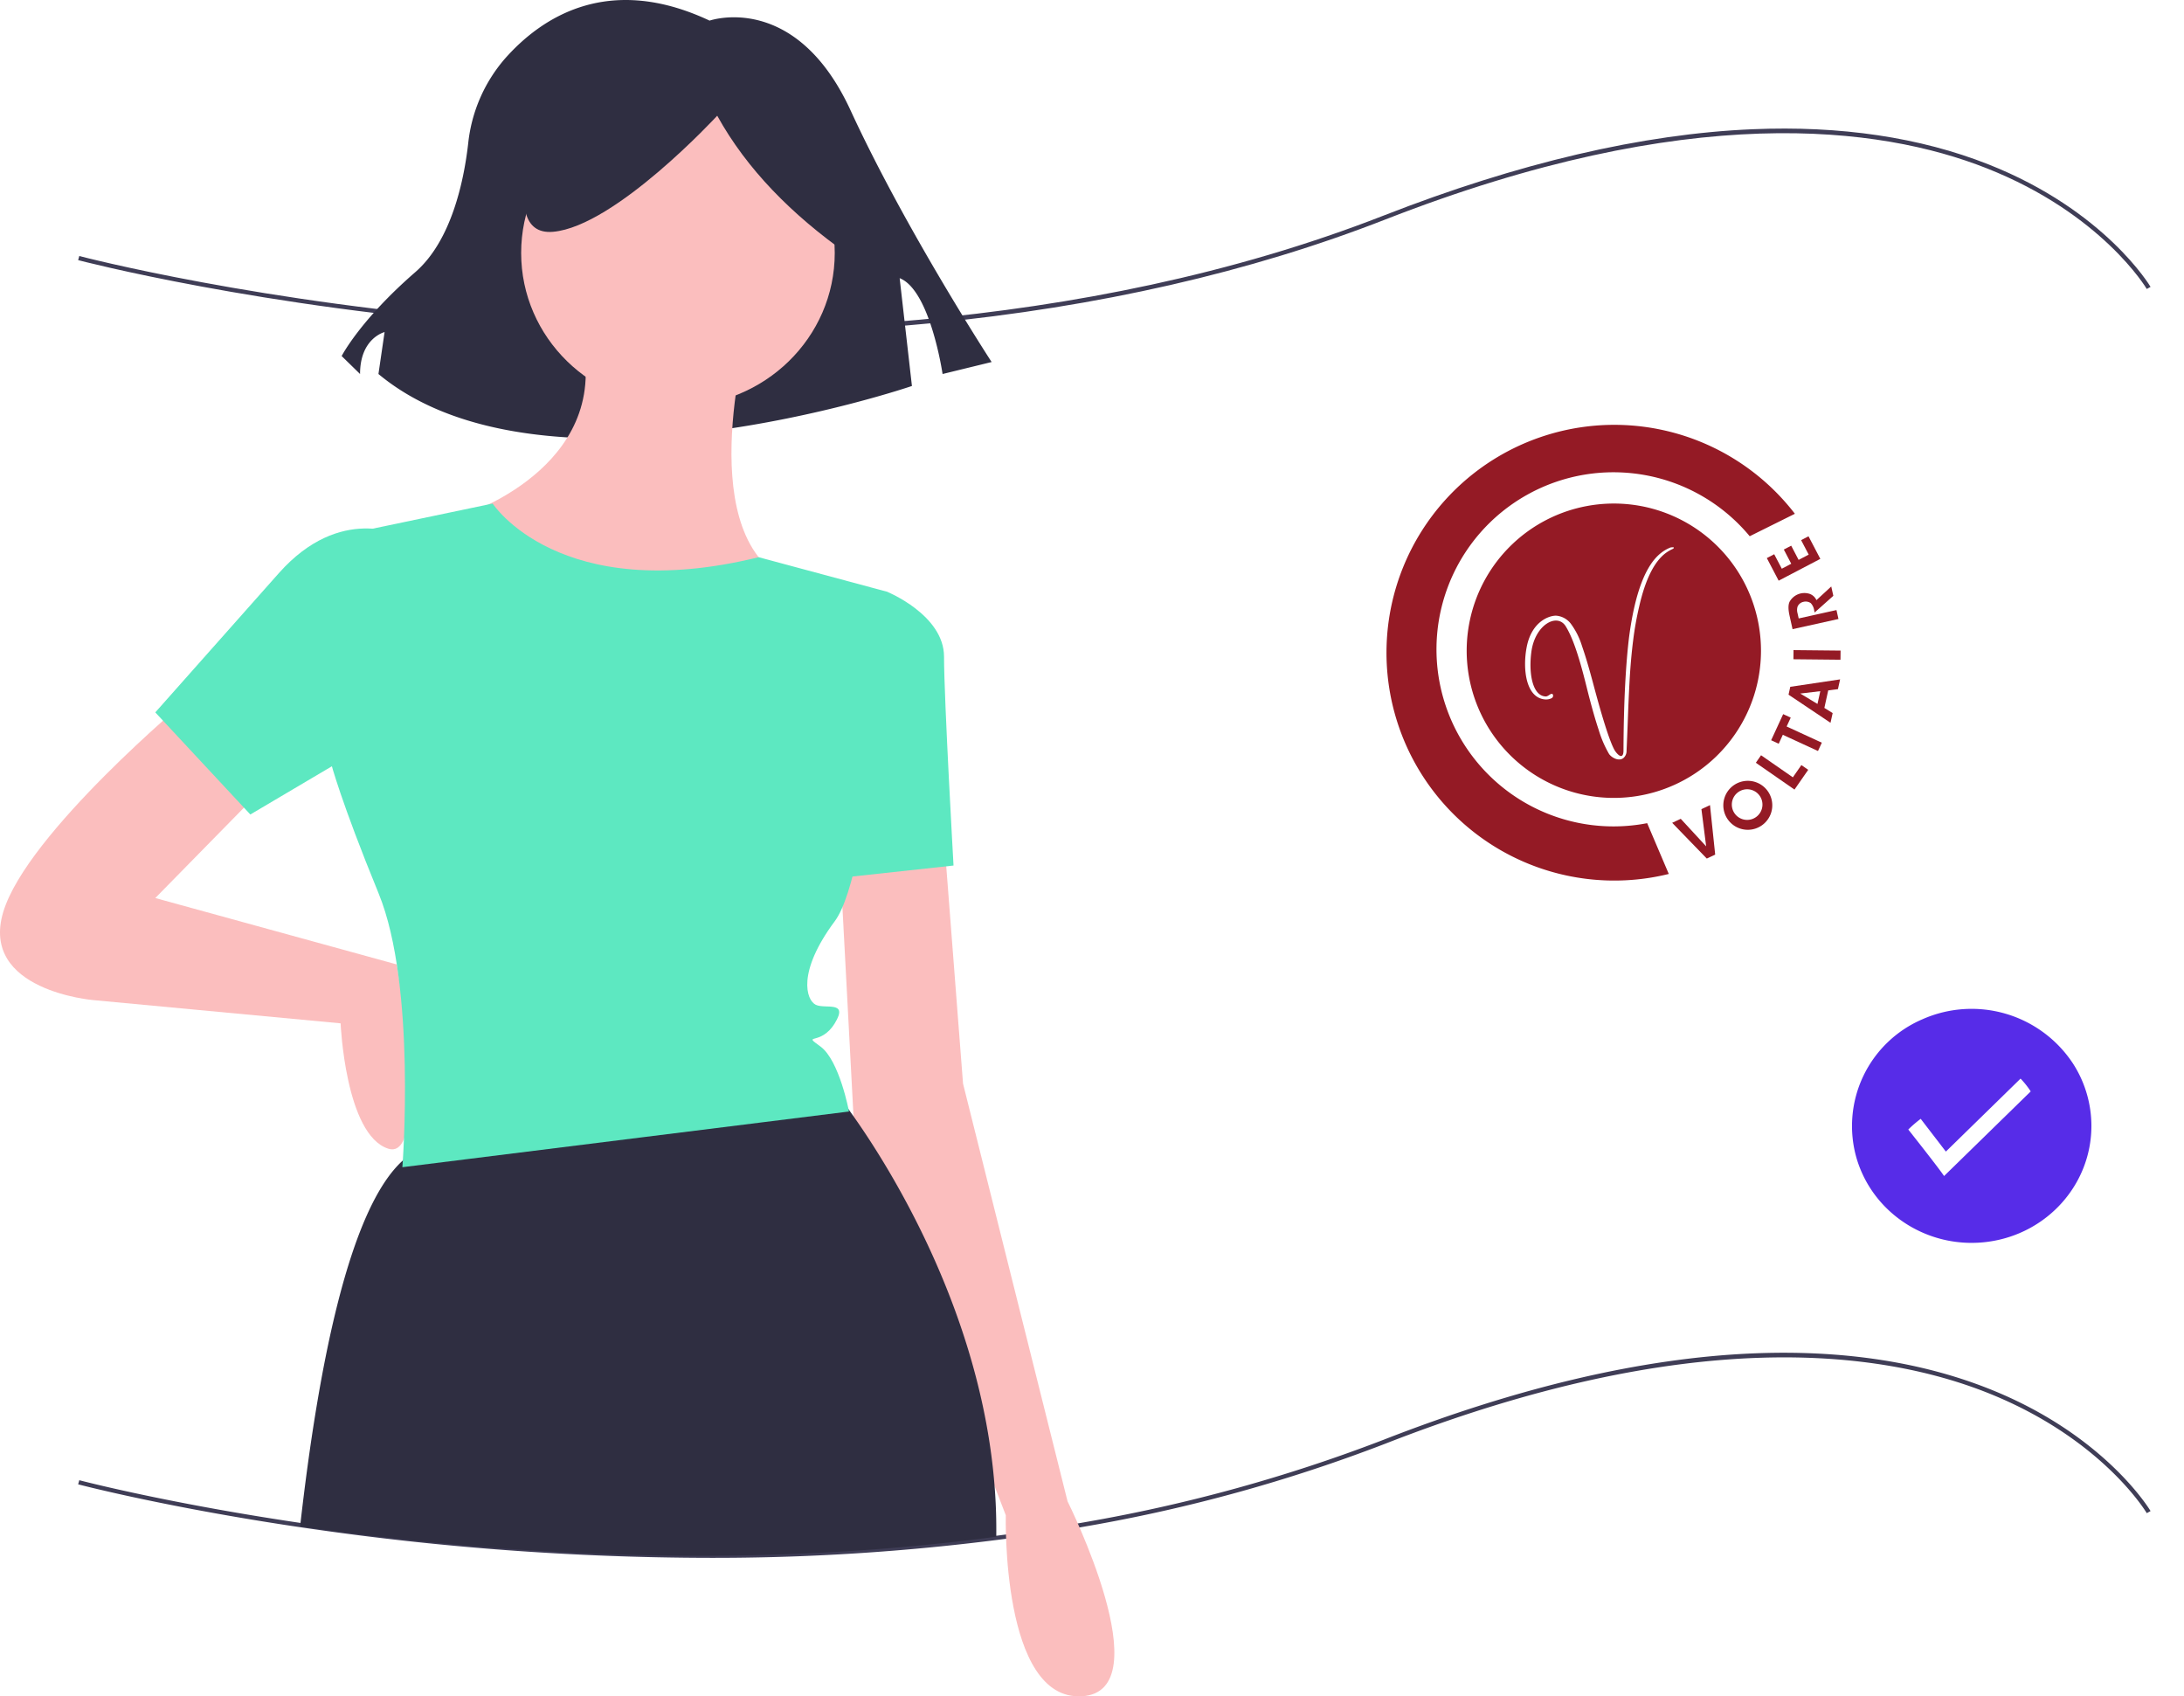 <?xml version="1.0" encoding="utf-8"?>
<svg xmlns="http://www.w3.org/2000/svg" xmlns:xlink="http://www.w3.org/1999/xlink" width="658.207" height="511.139" viewBox="0 0 658.207 511.139">
  <defs>
    <filter id="Rectangle_1455" x="345.846" y="53" width="312.361" height="360.686" filterUnits="userSpaceOnUse">
      <feOffset dx="16" dy="16" input="SourceAlpha"/>
      <feGaussianBlur stdDeviation="16" result="blur"/>
      <feFlood flood-color="#070723" flood-opacity="0.149"/>
      <feComposite operator="in" in2="blur"/>
      <feComposite in="SourceGraphic"/>
    </filter>
  </defs>
  <g id="contenus_certification_voltaire" transform="translate(23.551 0)">
    <g id="Groupe_3347" data-name="Groupe 3347" transform="translate(0 38.738)">
      <path id="Tracé_5803" data-name="Tracé 5803" d="M381.645,708.76a676.926,676.926,0,0,0,89.808-5.747c.972-.121,1.957-.257,2.936-.4,7.307-1.015,14.617-2.175,21.724-3.448a477.955,477.955,0,0,0,89.641-24.8c91.511-35.747,149.048-28.139,181.2-15.462,34.8,13.72,48.172,36.165,48.3,36.39l1.145-.634c-.133-.229-13.681-23.009-48.857-36.909-20.624-8.15-44.551-11.712-71.119-10.59-33.164,1.4-70.564,10.154-111.16,26.012A476.677,476.677,0,0,1,495.875,697.9c-7.09,1.27-14.383,2.428-21.677,3.44-.974.142-1.95.276-2.92.4-80.691,10.839-158.533,4.3-209.628-3.089-42.115-6.092-69.218-13.216-69.487-13.287l-.344,1.24c.269.071,27.44,7.214,69.639,13.318A849.26,849.26,0,0,0,381.645,708.76Z" transform="translate(-191.819 -278.091)" fill="#3f3d56"/>
      <path id="Tracé_5804" data-name="Tracé 5804" d="M381.554,230.92c23.2,0,45.784-1.06,67.575-3.179,50.072-4.87,96.039-15.378,136.624-31.231,91.51-35.747,149.047-28.14,181.2-15.462,34.8,13.719,48.172,36.165,48.3,36.39l1.144-.634c-.133-.228-13.681-23.008-48.857-36.909-20.625-8.15-44.551-11.714-71.119-10.59-33.164,1.4-70.564,10.154-111.16,26.012-91.655,35.8-193.645,37.21-263.064,32.09-75.243-5.552-129.5-19.76-130.037-19.9l-.344,1.24c.54.143,54.892,14.379,130.253,19.942C342.248,230.175,362.117,230.92,381.554,230.92Z" transform="translate(-191.817 -169.103)" fill="#3f3d56"/>
    </g>
    <g id="Groupe_3345" data-name="Groupe 3345" transform="translate(-23.551 0)">
      <path id="Tracé_5805" data-name="Tracé 5805" d="M740.968,125.133s25.872-9.024,42.5,27.071,42.5,75.8,42.5,75.8l-14.784,3.609s-3.7-25.266-12.936-28.875l3.7,32.485s-110.882,37.9-160.779-3.609l1.848-12.633s-7.392,1.8-7.392,12.633l-5.544-5.414s5.544-10.828,22.176-25.266c10.917-9.476,14.668-27.5,15.957-38.777A46.365,46.365,0,0,1,679.283,136.6C690.335,124.092,710.476,110.8,740.968,125.133Z" transform="translate(-527.112 -118.919)" fill="#2f2e41"/>
      <path id="Tracé_5806" data-name="Tracé 5806" d="M908.813,391.56s-48.687,40.553-55.846,64.326,27.207,26.569,27.207,26.569l74.462,6.992s1.432,33.561,14.32,37.757,2.617-55.5,2.617-55.5L898.79,451.691l32.935-33.561Z" transform="translate(-851.986 -181.101)" fill="#fbbebe"/>
      <path id="Tracé_5807" data-name="Tracé 5807" d="M614.81,445.907l5.728,74.115,31.5,125.855s28.639,57.334,4.3,58.733-22.911-54.537-22.911-54.537L587.6,531.209l-4.3-81.107Z" transform="translate(-330.301 -193.497)" fill="#fbbebe"/>
      <ellipse id="Ellipse_331" data-name="Ellipse 331" cx="47.254" cy="46.147" rx="47.254" ry="46.147" transform="translate(157.065 30.066)" fill="#fbbebe"/>
      <path id="Tracé_5808" data-name="Tracé 5808" d="M788.243,246.635s-17.184,60.131,10.023,75.513-68.734,26.569-94.509-19.578c0,0,45.823-15.382,32.935-55.936Z" transform="translate(-562.445 -148.047)" fill="#fbbebe"/>
      <path id="Tracé_5809" data-name="Tracé 5809" d="M654.651,352.691l8.592-2.8s17.183,6.992,17.183,19.578,2.864,62.928,2.864,62.928l-38.663,4.2Z" transform="translate(-395.917 -171.598)" fill="#5de8c1"/>
      <path id="Tracé_5810" data-name="Tracé 5810" d="M628.32,676.54c52.862,7.647,129.907,13.823,209.809,3.091.007-.771.007-1.523.007-2.256q0-6.545-.513-12.943c-4.093-52.516-31.8-96.3-42.517-111.471-.54-.771-1.04-1.465-1.487-2.082-1.731-2.372-2.737-3.625-2.737-3.625s-83.054-1.324-126.012,15.456a18.52,18.52,0,0,0-5.593,3.573C643.258,580.716,633.847,627.577,628.32,676.54Z" transform="translate(-537.873 -216.605)" fill="#2f2e41"/>
      <path id="Tracé_5811" data-name="Tracé 5811" d="M918.36,327.481s-18.615-9.789-37.231,11.187L843.9,380.62l28.639,30.765,54.414-32.163Z" transform="translate(-797.095 -165.966)" fill="#5de8c1"/>
      <path id="Tracé_5812" data-name="Tracé 5812" d="M780.433,201.789c-16.728-11.823-30.269-25.44-39.227-41.639,0,0-30.7,33.311-49.461,34.977s-1.705-39.974-1.705-39.974l34.111-8.328,32.405,3.331,25.583,16.656Z" transform="translate(-525.052 -125.284)" fill="#2f2e41"/>
      <path id="Tracé_5813" data-name="Tracé 5813" d="M718.675,315.474s20.039,30.942,80.186,16.17l34.13,9.18,4.536,1.22s-4.3,83.9-15.751,99.286-8.592,23.773-5.728,25.171,10.023-1.4,5.728,5.593-10.024,2.8-4.3,6.992,8.592,19.578,8.592,19.578l-134.6,16.781s4.3-54.537-7.16-82.5-14.32-39.155-14.32-39.155l8.592-69.92Z" transform="translate(-570.202 -163.748)" fill="#5de8c1"/>
    </g>
    <g id="Groupe_3346" data-name="Groupe 3346" transform="translate(342.583)">
      <g transform="matrix(1, 0, 0, 1, -366.13, 0)" filter="url(#Rectangle_1455)">
        <rect id="Rectangle_1455-2" data-name="Rectangle 1455" width="216.361" height="264.686" rx="5" transform="translate(377.85 85)" fill="#fff"/>
      </g>
      <path id="Tracé_5814" data-name="Tracé 5814" d="M493.089,560.547c-.017,17.548-13.25,32.411-31.043,34.865s-34.724-8.247-39.718-25.1a34.993,34.993,0,0,1,19.857-41.936A36.569,36.569,0,0,1,487.5,541.667,34.734,34.734,0,0,1,493.089,560.547Z" transform="translate(-228.921 -221.264)" fill="#572ce8"/>
      <path id="Tracé_5815" data-name="Tracé 5815" d="M478.36,543.552l-26.113,25.5c-1.641-2.481-10.785-14.013-10.785-14.013a36.742,36.742,0,0,1,3.743-3.226l7.582,9.872L475.3,539.695A25.89,25.89,0,0,1,478.36,543.552Z" transform="translate(-232.484 -214.695)" fill="#fff"/>
      <g id="Groupe_3344" data-name="Groupe 3344" transform="translate(51.712 128)">
        <g id="Groupe_3343" data-name="Groupe 3343" transform="translate(0 0)">
          <g id="Groupe_3342" data-name="Groupe 3342">
            <path id="Tracé_10644" data-name="Tracé 10644" d="M631.39,167.04c-.836.16-1.679.308-2.529.431a53.353,53.353,0,1,1,33.432-86.889l13.613-6.765a68.659,68.659,0,1,0-44.611,109.816c2.246-.324,4.45-.761,6.609-1.29Z" transform="translate(-552.816 -47.008)" fill="#941a25" fill-rule="evenodd"/>
            <g id="Groupe_3341" data-name="Groupe 3341" transform="translate(86.108 33.591)">
              <path id="Tracé_10645" data-name="Tracé 10645" d="M669.871,208.12l2.582-1.208,7.661,8.3-1.428-11.219,2.582-1.209,1.566,14.92-2.531,1.186Z" transform="translate(-669.871 -121.782)" fill="#941a25"/>
              <path id="Tracé_10646" data-name="Tracé 10646" d="M692.573,205.077a7.378,7.378,0,1,1,.013.015Zm2.015-1.887a4.616,4.616,0,1,0-.014-.015Z" transform="translate(-675.361 -119.19)" fill="#941a25"/>
              <path id="Tracé_10647" data-name="Tracé 10647" d="M704.148,184.625l1.573-2.265,9.586,6.653,2.564-3.692,2.063,1.429-4.138,5.957Z" transform="translate(-678.933 -116.383)" fill="#941a25"/>
              <path id="Tracé_10648" data-name="Tracé 10648" d="M713.939,171.747l-1.237,2.69-2.28-1.05,3.621-7.867,2.28,1.05-1.231,2.673,10.6,4.881-1.154,2.506Z" transform="translate(-680.592 -111.931)" fill="#941a25"/>
              <path id="Tracé_10649" data-name="Tracé 10649" d="M730.841,161.436l-.647,2.928-12.651-8.474.524-2.367,15.015-2.242-.65,2.945-2.929.378-1.164,5.277Zm-9.768-5.886,5.194,3.134.849-3.849Z" transform="translate(-682.474 -108.166)" fill="#941a25"/>
              <path id="Tracé_10650" data-name="Tracé 10650" d="M719.551,142.049l.028-2.756,14.178.144-.026,2.756Z" transform="translate(-683.005 -104.997)" fill="#941a25"/>
              <path id="Tracé_10651" data-name="Tracé 10651" d="M718.752,126.093l-.9-4.048c-.462-2.077-.39-3.344-.007-4.188a5.116,5.116,0,0,1,6.123-2.382,3.563,3.563,0,0,1,1.985,1.872l4.464-4.119.625,2.82-5.636,5.023-.116-.524a4.139,4.139,0,0,0-1.037-2.29,2.694,2.694,0,0,0-2.208-.4,2.457,2.457,0,0,0-1.78,1.438,3.547,3.547,0,0,0-.011,1.992l.35,1.572,11.387-2.528.6,2.693Z" transform="translate(-682.473 -98.106)" fill="#941a25"/>
              <path id="Tracé_10652" data-name="Tracé 10652" d="M712.216,106.048l-3.563-6.806,2.224-1.164,2.284,4.362,2.85-1.492-2.241-4.28,2.224-1.164,2.24,4.281,3.037-1.59-2.283-4.361,2.224-1.163,3.563,6.805Z" transform="translate(-680.124 -92.671)" fill="#941a25"/>
            </g>
          </g>
        </g>
        <path id="Tracé_10653" data-name="Tracé 10653" d="M667.268,99.517a44.348,44.348,0,1,0-13.144,61.324A44.35,44.35,0,0,0,667.268,99.517Zm-19.711-6.478c-.377.186-.731.379-1.051.573a10.367,10.367,0,0,0-.928.63q-5.143,3.939-7.9,16.014a95.222,95.222,0,0,0-1.822,10.221q-.741,5.789-1.122,12.976-.269,5.077-.451,10.116t-.416,10.163a2.8,2.8,0,0,1-.961,2.226,1.958,1.958,0,0,1-1.1.409,3.1,3.1,0,0,1-1.2-.178,4.686,4.686,0,0,1-1.122-.594,4.16,4.16,0,0,1-.865-.827,33.449,33.449,0,0,1-3.144-7.283q-1.7-5.087-3.725-13.264c-2.627-10.594-4.471-15.08-6.18-17.912-2.566-4.252-9.3-.586-10.392,7.64-.879,6.64.391,13.322,4.342,13.435.481.014,1.04-.46,1.326-.623s.611-.231.761-.033a.843.843,0,0,1-.288,1.161,3.808,3.808,0,0,1-2.183.379c-5.636-.618-6.631-9.235-5.366-15.753,1.579-8.146,7.322-9.621,9.018-9.456a6.175,6.175,0,0,1,4.225,2.335,22.253,22.253,0,0,1,3.437,6.838c1.092,3.168,1.806,5.583,3.2,10.683q4.347,16.441,6.521,20.5a6.147,6.147,0,0,0,1.06,1.384c.55.516.981.661,1.276.436s.438-.758.43-1.587q.055-11.1.5-19.636t1.2-14.614q2.644-19.908,9.715-25.324a11.368,11.368,0,0,1,2.784-1.585c.574-.071.886-.074.934-.007C648.2,92.65,648.03,92.838,647.557,93.039Z" transform="translate(-561.505 -55.534)" fill="#941a25" fill-rule="evenodd"/>
      </g>
    </g>
  </g>
</svg>
